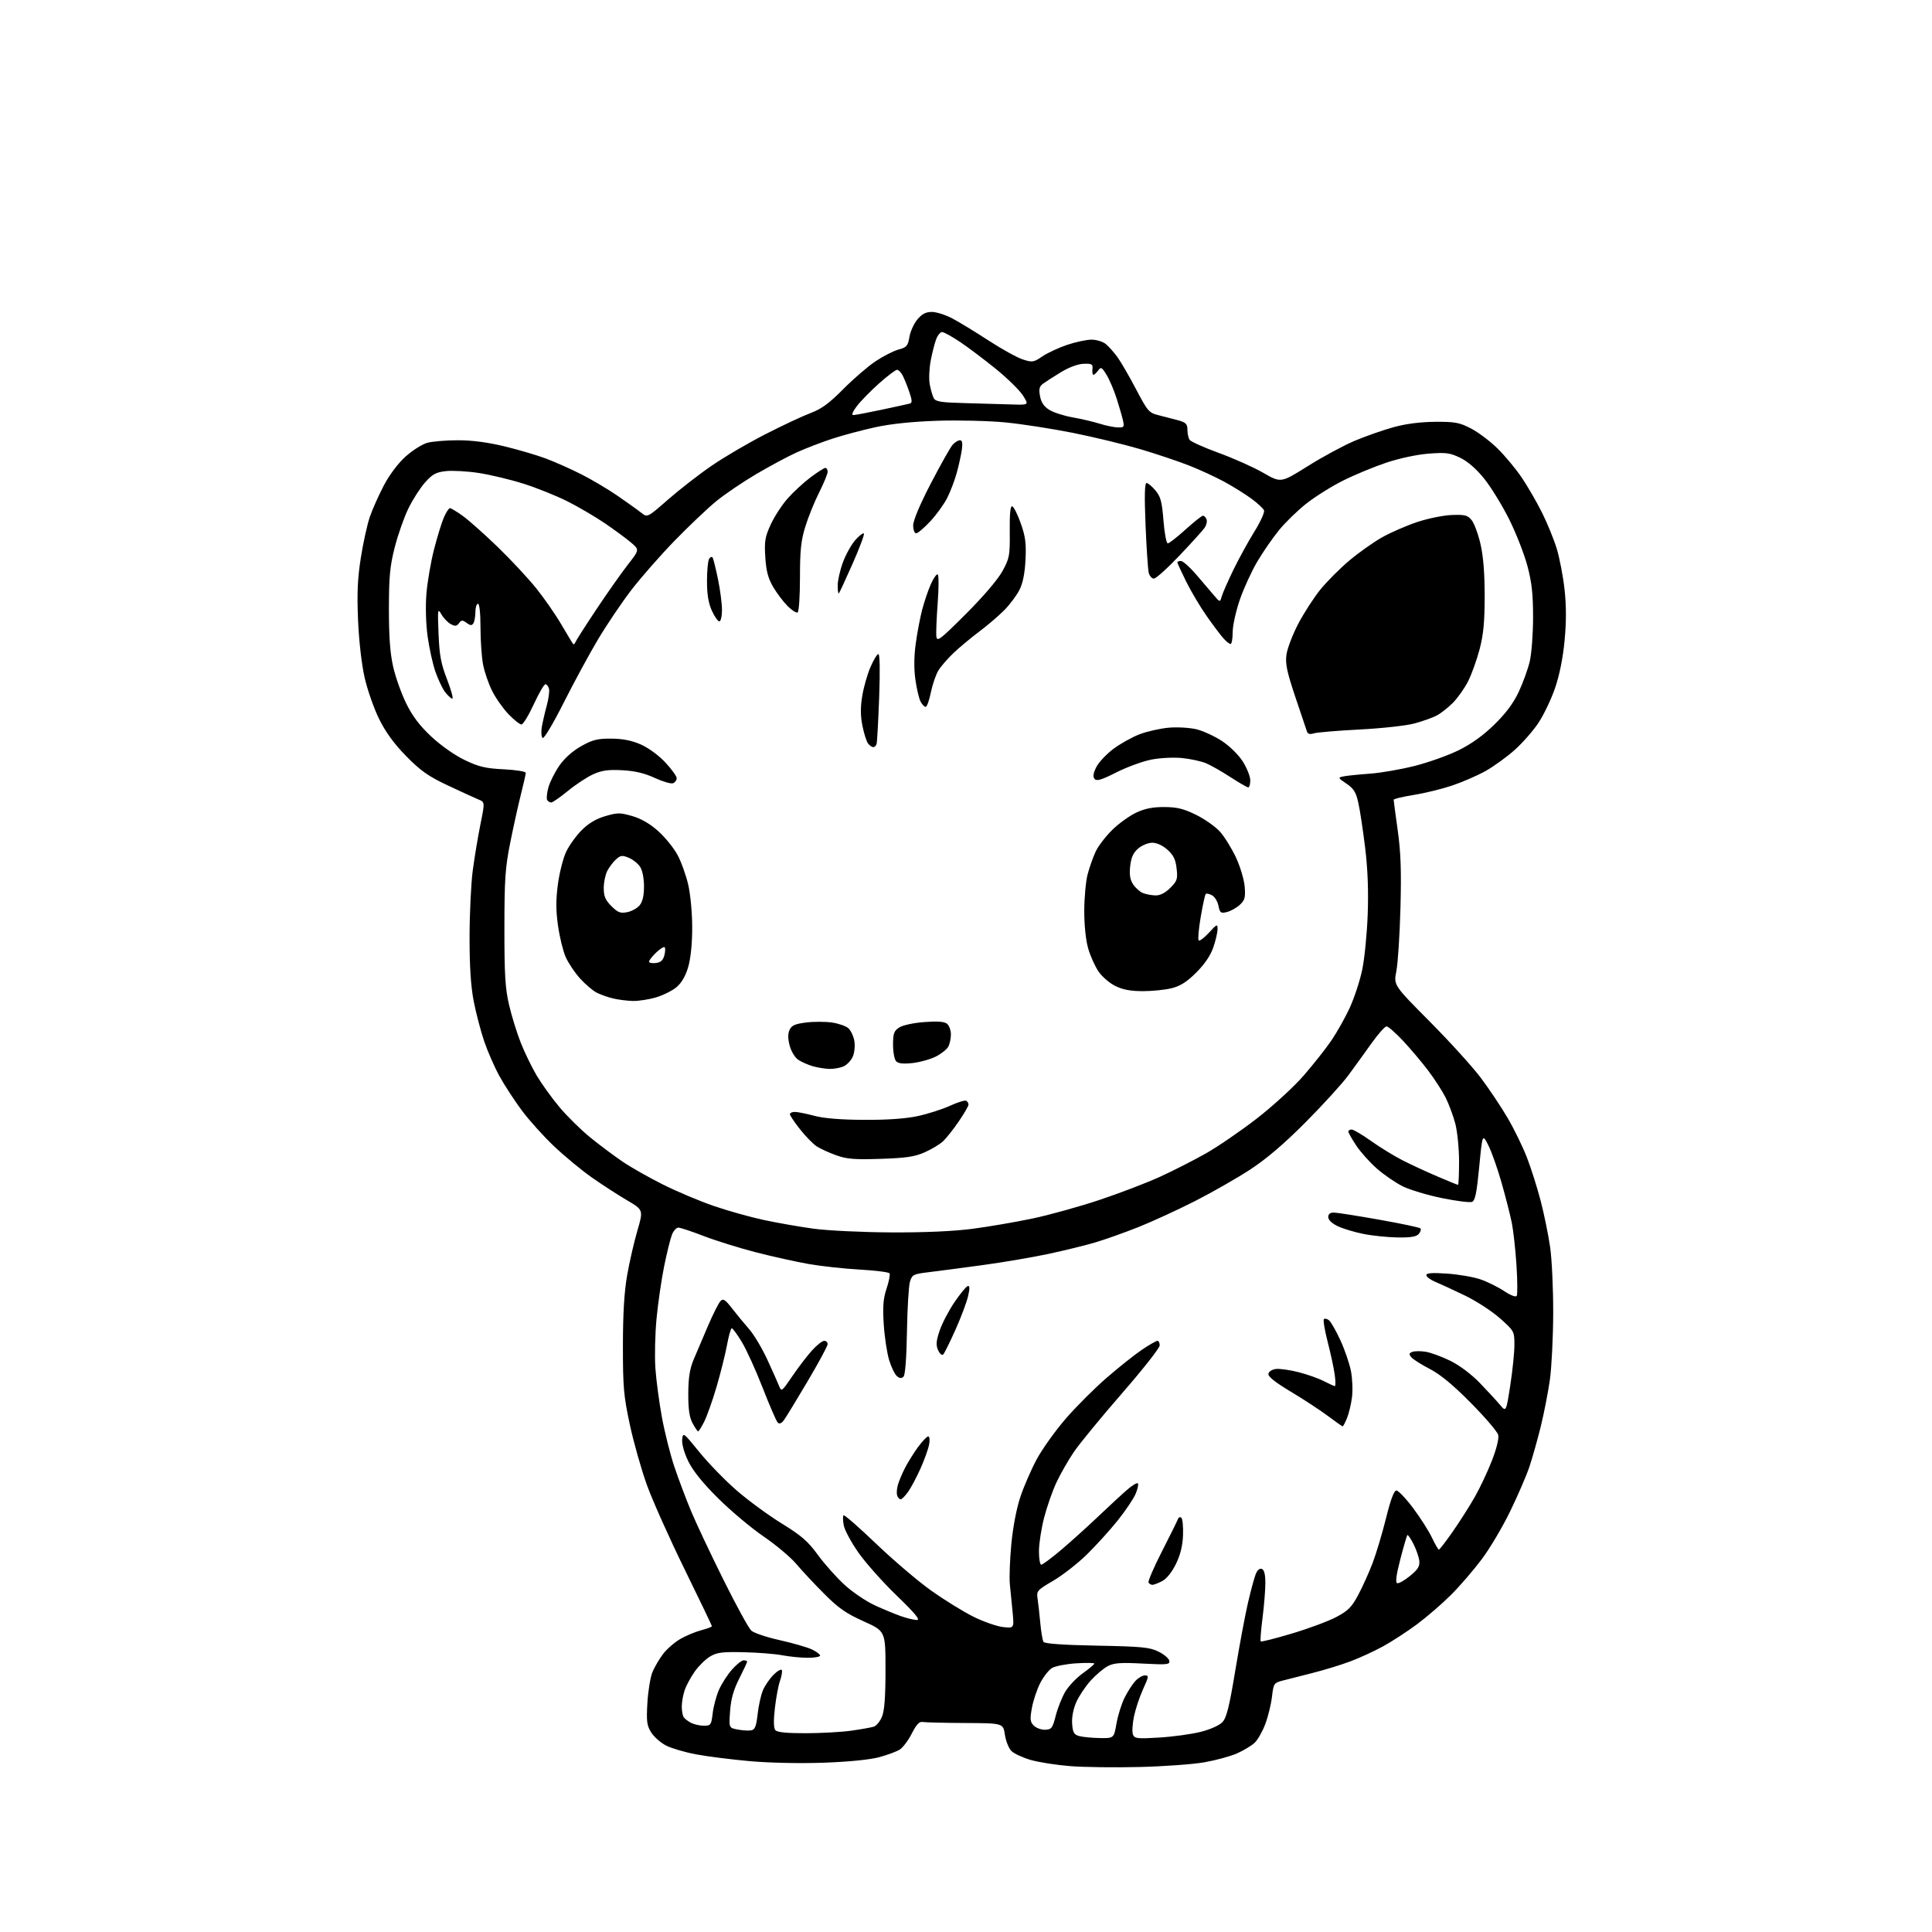 <?xml version="1.0" encoding="UTF-8" standalone="no"?>
<svg 
  version="1.1" 
  xmlns="http://www.w3.org/2000/svg" 
  xmlns:xlink="http://www.w3.org/1999/xlink" 
  xmlns:svg="http://www.w3.org/2000/svg"
  xmlns:rdf="http://www.w3.org/1999/02/22-rdf-syntax-ns#"
  xmlns:cc="http://creativecommons.org/ns#"
  xmlns:dc="http://purl.org/dc/elements/1.1/"
  viewBox="0 0 768 768"
  width="768"
  height="768"
>
<style>svg {background-color: white; }</style>"
<path stroke="none" fill="black" fill-rule="evenodd" d="M453.05,702.41C443.40,702.65 431.00,702.50 425.49,702.07C419.99,701.63 412.88,700.53 409.70,699.60C406.52,698.68 403.07,697.07 402.03,696.03C400.99,694.99 399.84,692.09 399.46,689.57C398.77,685.00 398.77,685.00 383.64,684.92C375.31,684.88 367.70,684.69 366.72,684.51C365.45,684.27 364.25,685.55 362.47,689.07C361.10,691.76 358.98,694.62 357.74,695.43C356.51,696.24 352.80,697.62 349.50,698.51C345.83,699.50 337.30,700.35 327.50,700.70C318.15,701.04 305.92,700.78 298.09,700.09C290.71,699.43 281.07,698.21 276.66,697.38C272.24,696.54 266.90,694.97 264.78,693.89C262.66,692.80 260.01,690.47 258.89,688.71C257.13,685.93 256.92,684.36 257.35,676.90C257.63,672.16 258.54,666.65 259.37,664.65C260.21,662.64 262.12,659.40 263.61,657.45C265.09,655.50 268.16,652.83 270.41,651.53C272.66,650.23 276.41,648.66 278.75,648.04C281.09,647.43 283.00,646.71 283.00,646.45C283.00,646.20 278.10,635.98 272.10,623.74C266.11,611.51 259.39,596.49 257.18,590.37C254.96,584.24 251.90,573.44 250.38,566.37C247.92,554.92 247.61,551.46 247.62,535.00C247.62,522.27 248.14,513.54 249.29,507.00C250.20,501.77 252.03,493.78 253.36,489.23C255.78,480.96 255.78,480.96 249.14,477.06C245.49,474.92 239.20,470.84 235.16,467.99C231.12,465.15 224.41,459.60 220.25,455.66C216.09,451.72 210.30,445.29 207.38,441.36C204.47,437.43 200.48,431.31 198.53,427.76C196.58,424.21 193.86,418.01 192.49,413.97C191.12,409.94 189.24,402.79 188.32,398.07C187.16,392.09 186.65,384.36 186.66,372.50C186.67,363.15 187.24,351.23 187.93,346.00C188.63,340.77 190.00,332.53 190.98,327.68C192.77,318.85 192.77,318.85 190.14,317.78C188.69,317.18 183.22,314.68 178.00,312.22C170.23,308.55 167.23,306.44 161.50,300.61C156.67,295.69 153.33,291.11 150.73,285.86C148.66,281.68 146.06,274.26 144.95,269.38C143.75,264.10 142.69,254.83 142.33,246.50C141.88,235.84 142.14,229.93 143.44,221.71C144.37,215.77 145.98,208.46 147.02,205.45C148.05,202.45 150.56,196.83 152.59,192.96C154.81,188.73 158.25,184.16 161.22,181.49C163.94,179.05 167.81,176.59 169.83,176.03C171.85,175.47 177.32,175.01 182.00,175.01C187.61,175.00 193.93,175.83 200.57,177.44C206.11,178.78 213.54,180.97 217.07,182.30C220.61,183.63 226.88,186.42 231.00,188.50C235.12,190.58 241.65,194.44 245.50,197.09C249.35,199.74 253.59,202.78 254.92,203.84C257.35,205.77 257.35,205.77 265.65,198.51C270.22,194.51 278.05,188.44 283.06,185.02C288.06,181.59 297.67,175.97 304.41,172.53C311.15,169.08 319.19,165.32 322.28,164.17C326.55,162.57 329.64,160.30 335.20,154.69C339.21,150.64 344.98,145.66 348.00,143.64C351.02,141.62 355.15,139.51 357.16,138.96C360.42,138.08 360.90,137.52 361.51,133.95C361.88,131.74 363.31,128.60 364.68,126.97C366.51,124.79 368.05,124.00 370.44,124.00C372.23,124.00 375.91,125.17 378.60,126.60C381.30,128.03 387.77,131.98 393.00,135.38C398.23,138.78 404.33,142.16 406.56,142.88C410.37,144.11 410.86,144.04 414.32,141.69C416.35,140.31 420.80,138.24 424.20,137.09C427.60,135.94 431.99,135.01 433.94,135.02C435.90,135.03 438.44,135.82 439.59,136.77C440.75,137.72 442.83,140.07 444.23,142.00C445.62,143.93 448.95,149.67 451.63,154.78C456.20,163.48 456.75,164.11 460.50,165.04C462.70,165.58 466.19,166.49 468.25,167.05C471.40,167.92 472.00,168.51 472.02,170.79C472.02,172.28 472.40,174.09 472.86,174.81C473.32,175.53 478.52,177.87 484.42,180.02C490.31,182.16 498.30,185.73 502.16,187.95C509.18,192.00 509.18,192.00 519.84,185.31C525.70,181.62 534.10,177.09 538.50,175.23C542.90,173.38 549.87,170.93 554.00,169.80C558.85,168.46 564.67,167.72 570.50,167.68C578.37,167.63 580.15,167.95 584.69,170.30C587.55,171.77 592.30,175.34 595.25,178.24C598.20,181.13 602.56,186.36 604.93,189.87C607.29,193.37 610.94,199.67 613.02,203.87C615.11,208.06 617.73,214.49 618.84,218.14C619.95,221.79 621.34,229.03 621.92,234.24C622.65,240.81 622.66,247.05 621.95,254.61C621.29,261.59 619.92,268.39 618.15,273.54C616.63,277.97 613.67,284.16 611.58,287.31C609.49,290.46 605.24,295.31 602.14,298.09C599.04,300.87 593.80,304.66 590.50,306.51C587.20,308.35 581.12,310.98 577.00,312.35C572.88,313.71 566.01,315.38 561.75,316.05C557.49,316.72 554.00,317.57 554.00,317.93C554.00,318.29 554.73,323.74 555.61,330.04C556.84,338.78 557.10,346.13 556.70,361.00C556.41,371.73 555.68,383.00 555.07,386.06C553.97,391.61 553.97,391.61 568.32,406.06C576.22,414.00 585.38,424.10 588.68,428.50C591.98,432.90 596.79,440.10 599.36,444.50C601.93,448.90 605.37,455.95 607.00,460.18C608.63,464.40 611.08,472.13 612.44,477.36C613.80,482.58 615.48,490.83 616.19,495.68C616.90,500.53 617.45,512.38 617.42,522.00C617.39,531.62 616.79,543.55 616.10,548.50C615.40,553.45 613.76,561.83 612.46,567.13C611.15,572.42 609.12,579.62 607.94,583.13C606.76,586.63 603.33,594.57 600.32,600.76C597.32,606.96 592.25,615.51 589.06,619.76C585.88,624.02 580.40,630.38 576.89,633.90C573.37,637.42 567.29,642.69 563.36,645.61C559.43,648.53 553.35,652.49 549.86,654.41C546.36,656.33 540.51,659.03 536.85,660.40C533.20,661.78 526.45,663.85 521.85,665.01C517.26,666.17 511.87,667.54 509.89,668.06C506.41,668.97 506.25,669.21 505.63,674.48C505.28,677.49 504.09,682.37 502.98,685.31C501.88,688.26 499.97,691.62 498.73,692.79C497.49,693.95 494.34,695.85 491.74,697.00C489.13,698.15 483.31,699.74 478.80,700.53C474.30,701.33 462.71,702.17 453.05,702.41zM437.14,690.90C442.79,691.00 442.79,691.00 443.83,685.09C444.40,681.84 445.85,677.23 447.05,674.84C448.25,672.45 450.15,669.49 451.29,668.25C452.42,667.01 454.15,666.00 455.12,666.00C456.73,666.00 456.66,666.50 454.41,671.42C453.05,674.40 451.42,679.27 450.79,682.25C450.17,685.23 449.97,688.48 450.35,689.48C450.99,691.13 451.99,691.24 460.86,690.70C466.26,690.37 473.64,689.36 477.26,688.45C481.11,687.48 484.71,685.87 485.93,684.57C487.58,682.82 488.65,678.54 491.02,664.22C492.67,654.25 494.93,642.14 496.05,637.30C497.17,632.46 498.56,627.29 499.14,625.82C499.79,624.14 500.71,623.34 501.59,623.67C502.55,624.04 503.00,625.85 503.00,629.29C503.00,632.08 502.49,638.35 501.87,643.21C501.24,648.08 500.92,652.26 501.16,652.49C501.40,652.73 506.97,651.32 513.54,649.36C520.12,647.40 528.05,644.45 531.16,642.81C535.90,640.30 537.32,638.88 539.92,634.00C541.63,630.80 544.20,625.10 545.63,621.34C547.06,617.58 549.46,609.55 550.97,603.50C552.81,596.06 554.15,592.50 555.09,592.50C555.86,592.50 558.83,595.62 561.69,599.43C564.56,603.25 567.93,608.53 569.19,611.18C570.44,613.83 571.70,616.00 571.99,615.99C572.27,615.99 574.75,612.76 577.50,608.82C580.25,604.88 584.19,598.69 586.25,595.07C588.31,591.46 591.38,584.94 593.07,580.60C594.93,575.81 595.91,571.79 595.56,570.39C595.24,569.13 590.38,563.43 584.74,557.73C577.69,550.59 572.60,546.38 568.38,544.19C565.02,542.45 561.70,540.35 561.02,539.52C560.01,538.30 560.08,537.91 561.43,537.39C562.34,537.04 564.74,537.02 566.77,537.35C568.79,537.68 573.20,539.30 576.55,540.95C580.18,542.74 584.91,546.29 588.23,549.73C591.30,552.90 594.91,556.82 596.25,558.42C598.70,561.35 598.70,561.35 600.35,550.74C601.26,544.90 602.00,537.66 602.00,534.64C602.00,529.24 601.92,529.09 596.32,524.10C593.19,521.31 587.01,517.27 582.57,515.11C578.13,512.96 572.81,510.50 570.75,509.65C568.69,508.80 567.00,507.57 567.00,506.91C567.00,506.04 569.22,505.87 575.25,506.28C579.79,506.59 585.75,507.62 588.50,508.57C591.25,509.51 595.48,511.60 597.90,513.21C600.49,514.93 602.55,515.72 602.92,515.13C603.26,514.58 603.22,509.14 602.83,503.03C602.44,496.93 601.61,489.36 600.99,486.22C600.36,483.07 598.52,475.86 596.91,470.19C595.30,464.52 592.92,457.80 591.63,455.26C589.28,450.64 589.28,450.64 588.01,463.90C587.01,474.29 586.39,477.30 585.15,477.77C584.27,478.11 578.89,477.43 573.18,476.26C567.46,475.09 560.48,472.99 557.65,471.60C554.82,470.21 550.18,467.03 547.35,464.55C544.52,462.06 540.81,457.92 539.10,455.34C537.40,452.76 536.00,450.28 536.00,449.83C536.00,449.37 536.59,449.00 537.30,449.00C538.02,449.00 541.51,451.06 545.05,453.58C548.60,456.10 554.20,459.54 557.50,461.22C560.80,462.91 567.03,465.80 571.34,467.64C575.65,469.49 579.36,471.00 579.59,471.00C579.81,471.00 580.00,466.82 580.00,461.71C580.00,456.60 579.33,449.84 578.51,446.69C577.69,443.54 575.93,438.83 574.61,436.22C573.29,433.61 570.16,428.78 567.66,425.49C565.16,422.19 560.70,416.91 557.75,413.75C554.79,410.59 551.84,408.00 551.18,408.00C550.53,408.00 547.85,411.00 545.24,414.67C542.64,418.33 538.48,424.07 536.02,427.42C533.56,430.76 525.91,439.16 519.02,446.09C510.48,454.67 503.48,460.65 497.00,464.89C491.77,468.31 481.88,473.96 475.00,477.46C468.12,480.96 458.00,485.61 452.50,487.80C447.00,489.98 439.35,492.71 435.50,493.85C431.65,495.00 423.32,497.04 417.00,498.40C410.68,499.76 398.75,501.79 390.50,502.91C382.25,504.04 372.61,505.30 369.07,505.73C363.06,506.45 362.58,506.70 361.72,509.50C361.22,511.15 360.68,520.07 360.53,529.32C360.36,539.71 359.84,546.56 359.17,547.23C358.39,548.01 357.65,547.96 356.55,547.04C355.70,546.34 354.30,543.45 353.44,540.63C352.58,537.81 351.62,531.41 351.30,526.42C350.85,519.34 351.10,516.21 352.44,512.19C353.38,509.36 353.90,506.65 353.61,506.18C353.31,505.70 347.99,505.03 341.79,504.68C335.58,504.33 326.45,503.34 321.50,502.47C316.55,501.60 307.10,499.51 300.50,497.81C293.90,496.11 284.58,493.21 279.79,491.36C275.00,489.51 270.44,488.00 269.66,488.00C268.88,488.00 267.74,489.24 267.13,490.75C266.52,492.26 265.12,497.90 264.02,503.29C262.93,508.67 261.56,518.09 260.98,524.23C260.40,530.36 260.20,539.23 260.53,543.94C260.86,548.65 262.02,557.37 263.11,563.33C264.20,569.28 266.42,578.13 268.05,582.99C269.68,587.85 272.67,595.80 274.70,600.66C276.73,605.52 282.53,617.83 287.59,628.00C292.64,638.17 297.62,647.26 298.66,648.20C299.69,649.13 304.78,650.84 309.97,651.99C315.15,653.15 320.88,654.80 322.70,655.66C324.51,656.52 326.00,657.63 326.00,658.11C326.00,658.60 323.81,659.00 321.14,659.00C318.46,659.00 313.90,658.55 311.00,658.00C308.11,657.45 301.18,656.90 295.62,656.78C287.15,656.59 284.97,656.86 282.28,658.48C280.50,659.53 277.76,662.22 276.18,664.45C274.60,666.68 272.79,670.03 272.16,671.90C271.52,673.77 271.01,676.69 271.02,678.40C271.02,680.10 271.36,682.00 271.77,682.60C272.17,683.21 273.48,684.22 274.68,684.85C275.89,685.48 278.19,686.00 279.79,686.00C282.56,686.00 282.75,685.73 283.31,681.00C283.64,678.25 284.76,674.07 285.81,671.70C286.86,669.33 289.17,665.73 290.96,663.70C292.75,661.66 294.84,660.00 295.60,660.00C296.37,660.00 297.00,660.24 297.00,660.53C297.00,660.82 295.58,663.86 293.85,667.28C291.58,671.77 290.57,675.36 290.22,680.18C289.74,686.86 289.74,686.86 293.27,687.52C295.21,687.89 297.63,688.03 298.65,687.83C300.11,687.55 300.64,686.20 301.17,681.39C301.54,678.04 302.49,673.77 303.28,671.90C304.07,670.03 306.01,667.22 307.58,665.66C309.16,664.11 310.61,663.33 310.81,663.94C311.01,664.54 310.66,666.50 310.03,668.27C309.40,670.05 308.50,674.87 308.03,679.00C307.46,683.96 307.52,686.92 308.21,687.75C308.93,688.62 312.66,688.99 320.37,688.98C326.49,688.97 334.65,688.51 338.50,687.96C342.35,687.41 346.33,686.70 347.34,686.38C348.35,686.07 349.82,684.29 350.59,682.44C351.59,680.03 352.00,674.66 352.00,663.74C352.00,648.42 352.00,648.42 343.31,644.50C336.27,641.33 333.26,639.23 327.56,633.49C323.67,629.60 318.70,624.27 316.50,621.65C314.30,619.04 308.45,614.13 303.50,610.74C298.55,607.36 290.41,600.52 285.41,595.54C279.32,589.48 275.42,584.64 273.59,580.85C271.96,577.48 270.99,573.98 271.18,572.20C271.49,569.28 271.66,569.40 278.00,577.21C281.57,581.62 288.22,588.46 292.77,592.42C297.32,596.38 305.37,602.29 310.67,605.56C318.60,610.44 321.18,612.69 325.17,618.16C327.84,621.82 332.61,627.17 335.77,630.04C338.92,632.92 344.29,636.55 347.70,638.12C351.12,639.69 355.84,641.65 358.20,642.47C360.57,643.30 363.40,643.97 364.50,643.97C365.95,643.97 363.71,641.28 356.42,634.24C350.87,628.88 344.02,621.18 341.19,617.12C338.36,613.07 335.75,608.21 335.40,606.33C335.05,604.45 335.01,602.66 335.32,602.35C335.63,602.04 341.45,607.12 348.26,613.65C355.08,620.17 364.89,628.53 370.07,632.23C375.26,635.92 382.81,640.60 386.84,642.61C390.88,644.62 396.20,646.49 398.66,646.77C403.13,647.27 403.13,647.27 402.53,640.89C402.21,637.37 401.72,632.39 401.44,629.82C401.17,627.25 401.43,620.08 402.01,613.89C402.65,607.13 404.08,599.62 405.60,595.07C406.99,590.91 409.91,584.18 412.09,580.12C414.27,576.06 419.47,568.79 423.63,563.97C427.80,559.15 435.17,551.78 440.02,547.60C444.86,543.41 451.16,538.41 454.01,536.49C456.87,534.57 459.61,533.00 460.10,533.00C460.60,533.00 461.00,533.83 461.00,534.83C461.00,535.84 454.23,544.44 445.96,553.94C437.69,563.45 429.10,573.90 426.88,577.18C424.65,580.46 421.53,585.92 419.94,589.32C418.35,592.72 416.14,599.06 415.02,603.41C413.91,607.76 413.00,613.72 413.00,616.66C413.00,619.60 413.41,622.00 413.92,622.00C414.43,622.00 417.91,619.41 421.66,616.25C425.41,613.09 432.08,607.07 436.49,602.88C440.90,598.69 446.12,593.87 448.11,592.16C450.09,590.45 451.98,589.32 452.32,589.65C452.65,589.98 452.26,591.84 451.45,593.78C450.63,595.73 447.42,600.51 444.31,604.41C441.19,608.31 435.64,614.42 431.98,618.00C428.31,621.58 422.31,626.25 418.64,628.39C412.34,632.07 411.99,632.46 412.44,635.39C412.70,637.10 413.19,641.44 413.52,645.03C413.84,648.62 414.42,652.06 414.81,652.67C415.26,653.39 422.54,653.91 436.00,654.17C453.87,654.51 457.01,654.81 460.50,656.53C462.70,657.61 464.64,659.26 464.81,660.18C465.09,661.71 464.08,661.81 454.28,661.30C445.54,660.83 442.84,661.03 440.39,662.30C438.72,663.16 435.65,665.76 433.56,668.06C431.48,670.37 428.90,674.23 427.83,676.65C426.64,679.35 426.01,682.66 426.19,685.23C426.45,688.72 426.92,689.53 429.00,690.11C430.38,690.49 434.04,690.85 437.14,690.90zM415.49,687.60C418.00,687.51 418.41,686.96 419.67,682.02C420.44,679.01 422.14,674.73 423.44,672.51C424.74,670.30 427.87,666.99 430.40,665.18C432.93,663.36 435.00,661.62 435.00,661.31C435.00,660.99 431.74,660.95 427.75,661.20C423.76,661.46 419.45,662.31 418.16,663.08C416.88,663.86 414.78,666.55 413.49,669.06C412.21,671.57 410.73,676.01 410.20,678.92C409.37,683.46 409.48,684.48 410.97,685.97C411.92,686.92 413.96,687.66 415.49,687.60zM458.11,630.00C457.56,630.00 456.87,629.60 456.56,629.10C456.26,628.61 458.65,623.05 461.87,616.75C465.10,610.44 467.96,604.66 468.23,603.89C468.50,603.13 469.13,602.88 469.61,603.34C470.10,603.80 470.40,606.93 470.27,610.29C470.11,614.48 469.22,618.08 467.44,621.72C465.84,624.99 463.73,627.60 461.97,628.52C460.39,629.33 458.65,630.00 458.11,630.00zM560.50,626.46C563.68,623.85 564.44,622.62 564.19,620.43C564.01,618.91 562.97,615.90 561.87,613.74C560.76,611.58 559.68,609.99 559.45,610.22C559.22,610.44 557.97,614.75 556.66,619.78C555.04,626.03 554.64,629.06 555.39,629.33C556.00,629.56 558.30,628.26 560.50,626.46zM358.04,596.00C357.59,596.00 356.96,595.35 356.66,594.56C356.36,593.76 356.47,591.84 356.92,590.28C357.37,588.72 358.65,585.66 359.78,583.47C360.90,581.29 363.21,577.59 364.91,575.25C366.62,572.91 368.45,571.00 368.98,571.00C369.53,571.00 369.69,572.40 369.33,574.25C368.99,576.04 367.45,580.32 365.91,583.77C364.37,587.22 362.15,591.38 360.99,593.02C359.82,594.66 358.49,596.00 358.04,596.00zM277.51,569.00C277.26,569.00 276.27,567.54 275.31,565.75C274.04,563.37 273.58,560.21 273.60,554.00C273.63,547.72 274.18,544.19 275.71,540.50C276.86,537.75 279.44,531.67 281.46,527.00C283.47,522.33 285.70,517.90 286.42,517.18C287.49,516.08 288.30,516.61 291.06,520.18C292.90,522.55 295.93,526.24 297.80,528.36C299.67,530.49 302.90,535.89 304.97,540.36C307.04,544.84 309.17,549.60 309.70,550.95C310.62,553.31 310.80,553.18 314.97,547.04C317.34,543.55 320.85,538.96 322.76,536.85C324.67,534.73 326.86,533.00 327.62,533.00C328.38,533.00 329.00,533.59 329.00,534.32C329.00,535.05 325.42,541.68 321.05,549.07C316.68,556.46 312.44,563.40 311.64,564.50C310.66,565.84 309.84,566.17 309.17,565.50C308.61,564.95 305.92,558.75 303.19,551.72C300.45,544.70 296.72,536.48 294.89,533.47C293.07,530.46 291.27,528.00 290.90,528.00C290.53,528.00 289.66,531.04 288.98,534.75C288.29,538.46 286.41,545.95 284.81,551.39C283.21,556.83 281.01,563.02 279.93,565.14C278.85,567.26 277.76,569.00 277.51,569.00zM533.73,567.00C533.53,567.00 530.92,565.16 527.93,562.92C524.94,560.68 518.32,556.33 513.21,553.27C506.86,549.47 504.01,547.19 504.21,546.10C504.38,545.20 505.71,544.36 507.23,544.19C508.73,544.01 512.77,544.59 516.23,545.47C519.68,546.35 524.20,547.96 526.28,549.04C528.36,550.12 530.32,551.00 530.64,551.00C530.96,551.00 530.92,548.86 530.54,546.25C530.17,543.64 528.91,537.80 527.74,533.28C526.57,528.75 525.91,524.75 526.28,524.38C526.65,524.02 527.57,524.23 528.33,524.86C529.08,525.48 531.12,529.06 532.84,532.81C534.57,536.55 536.45,542.06 537.03,545.06C537.61,548.05 537.79,552.75 537.43,555.50C537.07,558.25 536.18,561.96 535.44,563.75C534.70,565.54 533.94,567.00 533.73,567.00zM374.96,538.40C374.46,538.93 373.61,538.23 372.93,536.75C372.00,534.71 372.11,533.18 373.49,529.04C374.43,526.20 377.07,521.12 379.35,517.74C381.63,514.37 384.02,511.45 384.66,511.25C385.51,510.99 385.56,512.03 384.84,515.20C384.31,517.56 382.07,523.55 379.85,528.50C377.64,533.45 375.43,537.91 374.96,538.40zM555.63,491.91C551.71,491.85 545.58,491.23 542.00,490.51C538.42,489.80 533.81,488.41 531.75,487.42C529.45,486.32 528.00,484.93 528.00,483.81C528.00,482.59 528.74,482.01 530.25,482.02C531.49,482.03 539.58,483.30 548.23,484.84C556.89,486.37 564.26,487.93 564.62,488.29C564.99,488.65 564.72,489.64 564.02,490.48C563.09,491.60 560.88,491.98 555.63,491.91zM354.20,489.90C367.62,489.96 379.01,489.46 386.58,488.47C393.01,487.63 403.72,485.79 410.39,484.39C417.05,482.99 429.02,479.67 437.00,477.01C444.98,474.35 455.78,470.22 461.00,467.84C466.23,465.45 474.42,461.29 479.21,458.59C484.00,455.89 493.17,449.61 499.59,444.64C506.06,439.62 514.36,432.01 518.24,427.54C522.08,423.12 527.03,416.85 529.24,413.62C531.44,410.39 534.73,404.54 536.54,400.62C538.34,396.70 540.58,389.90 541.50,385.50C542.42,381.10 543.40,371.20 543.68,363.50C544.03,354.10 543.69,345.39 542.67,337.00C541.83,330.12 540.62,322.13 539.98,319.23C539.04,314.93 538.17,313.51 535.26,311.53C531.79,309.18 531.76,309.10 534.10,308.62C535.42,308.35 540.10,307.87 544.50,307.55C548.90,307.24 556.96,305.84 562.41,304.45C567.87,303.07 575.72,300.26 579.87,298.22C584.89,295.74 589.64,292.33 594.06,288.00C598.63,283.53 601.64,279.47 603.73,275.00C605.40,271.43 607.36,266.02 608.08,263.00C608.81,259.98 609.41,252.10 609.42,245.50C609.43,236.20 608.92,231.58 607.18,225.00C605.94,220.32 602.69,212.00 599.95,206.50C597.21,201.00 592.76,193.74 590.06,190.37C586.87,186.39 583.51,183.46 580.47,181.98C576.37,180.00 574.81,179.80 567.88,180.33C563.25,180.69 556.27,182.18 551.04,183.93C546.12,185.58 538.36,188.80 533.80,191.09C529.23,193.38 522.67,197.50 519.21,200.25C515.75,202.99 510.89,207.72 508.42,210.76C505.95,213.79 502.09,219.36 499.85,223.14C497.60,226.92 494.48,233.72 492.90,238.25C491.32,242.79 490.02,248.64 490.01,251.25C490.01,253.86 489.63,256.00 489.17,256.00C488.72,256.00 487.44,254.99 486.33,253.75C485.22,252.51 482.22,248.53 479.68,244.90C477.13,241.27 473.46,235.10 471.52,231.18C469.58,227.26 468.00,223.82 468.00,223.53C468.00,223.24 468.65,223.00 469.44,223.00C470.23,223.00 472.90,225.36 475.39,228.25C477.87,231.14 481.04,234.85 482.43,236.50C484.97,239.50 484.97,239.50 485.63,237.15C485.99,235.86 488.06,231.14 490.23,226.65C492.40,222.17 496.17,215.30 498.60,211.38C501.04,207.47 502.78,203.65 502.47,202.88C502.16,202.12 499.92,200.04 497.51,198.27C495.10,196.49 490.28,193.48 486.81,191.58C483.34,189.69 477.00,186.75 472.72,185.07C468.43,183.38 459.66,180.44 453.22,178.53C446.77,176.63 434.75,173.72 426.50,172.07C418.25,170.42 406.15,168.55 399.61,167.91C393.06,167.28 380.91,166.99 372.61,167.26C362.80,167.58 354.17,168.48 348.00,169.82C342.77,170.96 335.01,173.03 330.75,174.43C326.49,175.83 320.18,178.26 316.72,179.83C313.27,181.39 306.04,185.26 300.66,188.43C295.28,191.60 288.09,196.47 284.69,199.26C281.28,202.05 273.87,209.09 268.20,214.91C262.54,220.74 254.77,229.59 250.94,234.58C247.10,239.58 241.13,248.44 237.66,254.27C234.19,260.10 228.07,271.41 224.04,279.41C220.02,287.41 216.29,293.68 215.75,293.35C215.21,293.01 215.04,291.11 215.36,289.12C215.69,287.13 216.58,283.27 217.33,280.54C218.08,277.81 218.49,274.77 218.23,273.79C217.98,272.80 217.34,272.00 216.81,272.00C216.28,272.00 214.20,275.59 212.17,279.99C210.15,284.38 207.95,287.98 207.29,287.99C206.62,287.99 204.32,286.17 202.17,283.93C200.02,281.70 197.08,277.54 195.65,274.68C194.21,271.83 192.57,267.08 192.02,264.11C191.46,261.15 191.00,254.51 191.00,249.36C191.00,243.79 190.60,240.00 190.00,240.00C189.45,240.00 188.99,241.46 188.98,243.25C188.98,245.04 188.61,247.06 188.18,247.75C187.55,248.74 186.98,248.71 185.47,247.60C183.83,246.40 183.41,246.42 182.45,247.73C181.56,248.95 180.91,249.02 179.19,248.10C178.01,247.47 176.33,245.72 175.47,244.22C173.99,241.65 173.93,242.08 174.33,252.00C174.69,260.65 175.30,263.87 177.80,270.30C179.46,274.60 180.33,277.94 179.73,277.74C179.12,277.54 177.81,276.28 176.81,274.94C175.82,273.60 174.14,270.02 173.08,267.00C172.03,263.98 170.63,257.68 169.99,253.00C169.29,247.92 169.10,241.08 169.51,236.00C169.90,231.32 171.25,223.45 172.51,218.50C173.78,213.55 175.54,207.81 176.42,205.75C177.31,203.69 178.40,202.00 178.86,202.00C179.32,202.00 181.66,203.42 184.05,205.15C186.45,206.89 192.64,212.40 197.82,217.40C202.99,222.41 209.86,229.77 213.08,233.76C216.30,237.76 220.83,244.29 223.15,248.26C225.48,252.24 227.58,255.72 227.83,256.00C228.07,256.27 228.46,255.98 228.69,255.35C228.91,254.72 232.65,248.87 236.99,242.35C241.32,235.83 246.98,227.81 249.54,224.52C254.21,218.54 254.21,218.54 250.86,215.68C249.01,214.11 244.35,210.67 240.49,208.04C236.64,205.42 229.89,201.46 225.49,199.25C221.10,197.05 213.22,193.89 208.00,192.25C202.78,190.60 194.77,188.69 190.22,188.00C185.67,187.31 179.82,186.99 177.22,187.28C173.30,187.72 171.90,188.49 168.96,191.79C167.02,193.98 164.04,198.64 162.33,202.14C160.63,205.64 158.20,212.55 156.93,217.50C155.01,224.99 154.61,229.11 154.60,242.00C154.59,253.02 155.07,259.67 156.28,265.00C157.21,269.12 159.55,275.71 161.48,279.63C163.98,284.72 166.85,288.50 171.46,292.81C175.22,296.33 180.77,300.23 184.71,302.12C190.36,304.83 192.97,305.45 200.25,305.81C205.06,306.05 209.00,306.68 209.00,307.21C209.00,307.73 208.13,311.62 207.06,315.83C205.99,320.05 204.09,328.68 202.82,335.00C200.83,344.95 200.52,349.53 200.51,369.00C200.50,387.46 200.83,392.94 202.37,399.50C203.39,403.90 205.49,410.66 207.02,414.53C208.55,418.39 211.39,424.24 213.33,427.53C215.28,430.81 219.35,436.47 222.38,440.09C225.41,443.71 230.95,449.16 234.69,452.20C238.44,455.24 244.22,459.56 247.55,461.81C250.87,464.06 258.07,468.14 263.55,470.88C269.02,473.62 278.07,477.44 283.66,479.36C289.24,481.29 298.24,483.81 303.66,484.97C309.07,486.13 318.00,487.69 323.50,488.44C329.00,489.18 342.81,489.84 354.20,489.90zM350.08,460.66C339.65,461.00 336.62,460.76 332.37,459.23C329.55,458.22 326.07,456.62 324.63,455.68C323.20,454.74 320.22,451.68 318.01,448.89C315.80,446.10 314.00,443.41 314.00,442.91C314.00,442.41 314.88,442.00 315.95,442.00C317.02,442.00 320.51,442.70 323.70,443.55C327.53,444.57 334.26,445.12 343.50,445.16C352.77,445.21 359.98,444.70 364.83,443.66C368.86,442.79 374.64,440.94 377.68,439.54C380.72,438.15 383.61,437.26 384.11,437.57C384.60,437.87 385.00,438.57 385.00,439.11C385.00,439.66 383.25,442.67 381.11,445.80C378.97,448.94 376.15,452.49 374.85,453.70C373.54,454.91 370.27,456.88 367.56,458.07C363.62,459.82 360.19,460.33 350.08,460.66zM329.70,424.91C327.94,424.86 324.98,424.38 323.12,423.85C321.26,423.31 318.68,422.18 317.38,421.33C316.04,420.45 314.55,418.03 313.93,415.72C313.17,412.91 313.15,410.97 313.86,409.41C314.67,407.62 316.02,407.02 320.44,406.46C323.49,406.08 328.13,406.09 330.74,406.47C333.36,406.86 336.28,407.87 337.23,408.73C338.18,409.58 339.25,411.80 339.59,413.65C339.95,415.53 339.70,418.30 339.05,419.89C338.40,421.46 336.75,423.25 335.39,423.87C334.02,424.49 331.46,424.96 329.70,424.91zM362.82,422.57C359.11,422.99 357.12,422.79 356.25,421.89C355.56,421.18 355.00,418.23 355.00,415.32C355.00,410.84 355.36,409.81 357.43,408.45C358.83,407.54 363.09,406.61 367.41,406.29C372.75,405.88 375.40,406.08 376.48,406.98C377.31,407.68 378.00,409.57 378.00,411.19C378.00,412.81 377.53,415.00 376.97,416.06C376.40,417.12 374.18,418.89 372.04,419.98C369.90,421.07 365.75,422.24 362.82,422.57zM251.57,397.90C249.33,397.84 245.80,397.40 243.72,396.91C241.64,396.42 238.68,395.37 237.14,394.57C235.61,393.78 232.65,391.24 230.56,388.94C228.48,386.63 225.92,382.81 224.87,380.45C223.83,378.08 222.45,372.47 221.82,367.98C220.96,361.91 220.95,357.68 221.77,351.52C222.38,346.96 223.85,341.16 225.04,338.63C226.23,336.10 229.02,332.22 231.23,330.01C233.97,327.26 236.96,325.49 240.63,324.42C245.50,323.00 246.50,323.00 251.39,324.42C254.93,325.45 258.45,327.50 261.67,330.40C264.37,332.82 267.79,337.03 269.27,339.75C270.75,342.47 272.68,347.80 273.56,351.60C274.47,355.53 275.16,362.89 275.16,368.71C275.17,375.07 274.57,380.97 273.58,384.37C272.53,387.98 270.96,390.69 268.95,392.39C267.28,393.80 263.59,395.64 260.77,396.48C257.95,397.31 253.81,397.95 251.57,397.90zM454.31,394.00C449.45,394.00 446.31,393.41 443.35,391.94C441.06,390.81 438.06,388.22 436.68,386.19C435.29,384.16 433.45,380.06 432.58,377.07C431.62,373.78 431.00,367.87 431.01,362.07C431.02,356.81 431.63,350.23 432.37,347.46C433.11,344.68 434.55,340.63 435.57,338.46C436.60,336.28 439.55,332.43 442.13,329.90C444.71,327.37 448.99,324.29 451.64,323.04C455.11,321.41 458.23,320.79 462.85,320.81C467.94,320.84 470.55,321.49 475.54,323.95C479.00,325.65 483.28,328.70 485.06,330.72C486.84,332.75 489.66,337.32 491.33,340.89C493.00,344.46 494.55,349.66 494.78,352.44C495.13,356.76 494.85,357.82 492.85,359.68C491.56,360.87 489.26,362.16 487.75,362.54C485.26,363.15 484.93,362.92 484.36,360.07C484.02,358.34 482.86,356.46 481.78,355.88C480.71,355.31 479.59,355.08 479.30,355.36C479.01,355.65 478.11,359.78 477.30,364.53C476.49,369.27 476.13,373.46 476.49,373.83C476.86,374.19 478.70,372.81 480.58,370.76C483.74,367.31 484.00,367.20 484.00,369.34C484.00,370.61 483.25,373.86 482.32,376.56C481.23,379.79 478.90,383.23 475.57,386.56C471.84,390.29 469.24,391.95 465.80,392.82C463.22,393.47 458.05,394.00 454.31,394.00zM260.68,382.82C262.62,382.59 263.57,381.75 264.08,379.81C264.47,378.34 264.53,376.87 264.22,376.55C263.90,376.23 262.37,377.19 260.82,378.67C259.27,380.16 258.00,381.77 258.00,382.25C258.00,382.74 259.21,382.99 260.68,382.82zM249.29,362.61C251.06,362.27 253.29,361.05 254.25,359.89C255.44,358.45 256.00,356.05 256.00,352.35C256.00,349.14 255.37,345.97 254.45,344.57C253.60,343.27 251.56,341.65 249.93,340.97C247.34,339.90 246.67,339.99 244.87,341.62C243.73,342.65 242.17,344.71 241.40,346.20C240.63,347.68 240.00,350.76 240.00,353.03C240.00,356.29 240.64,357.79 243.04,360.19C245.58,362.74 246.60,363.13 249.29,362.61zM459.33,355.94C461.20,355.98 463.18,354.97 465.20,352.95C467.95,350.20 468.20,349.45 467.72,345.23C467.32,341.65 466.47,339.92 464.08,337.78C462.18,336.08 459.83,335.00 458.04,335.00C456.43,335.00 453.92,336.03 452.46,337.28C450.52,338.95 449.66,340.83 449.27,344.26C448.89,347.68 449.20,349.66 450.43,351.53C451.36,352.95 453.10,354.50 454.31,354.99C455.51,355.48 457.77,355.90 459.33,355.94zM219.13,319.00C218.57,319.00 217.85,318.56 217.51,318.02C217.18,317.49 217.39,315.28 217.97,313.11C218.55,310.95 220.50,307.05 222.29,304.44C224.35,301.45 227.55,298.58 230.97,296.65C235.52,294.08 237.44,293.59 242.94,293.62C247.52,293.64 251.07,294.34 254.71,295.93C257.74,297.26 261.83,300.25 264.46,303.06C266.96,305.73 269.00,308.56 269.00,309.35C269.00,310.14 268.34,311.04 267.53,311.35C266.72,311.66 263.46,310.71 260.28,309.24C256.23,307.36 252.37,306.45 247.38,306.18C241.86,305.88 239.27,306.23 235.88,307.75C233.47,308.82 228.94,311.79 225.82,314.35C222.69,316.91 219.68,319.00 219.13,319.00zM496.20,313.00C495.76,313.00 492.56,311.16 489.10,308.91C485.64,306.66 481.27,304.17 479.39,303.39C477.52,302.61 473.31,301.69 470.03,301.35C466.69,301.00 461.32,301.25 457.79,301.93C454.33,302.59 448.05,304.88 443.83,307.01C437.83,310.04 435.92,310.61 435.11,309.63C434.37,308.74 434.57,307.39 435.78,304.96C436.73,303.08 439.75,299.84 442.50,297.76C445.25,295.69 449.98,293.04 453.00,291.88C456.02,290.73 461.29,289.55 464.70,289.26C468.10,288.97 473.05,289.27 475.70,289.92C478.34,290.58 482.88,292.68 485.80,294.60C488.83,296.60 492.36,300.07 494.05,302.74C495.67,305.30 497.00,308.65 497.00,310.20C497.00,311.74 496.64,313.00 496.20,313.00zM347.15,297.00C346.65,297.00 345.74,296.39 345.12,295.64C344.50,294.89 343.48,291.73 342.85,288.61C342.03,284.54 342.01,281.18 342.76,276.64C343.33,273.16 344.80,268.00 346.03,265.16C347.25,262.32 348.67,260.00 349.18,260.00C349.75,260.00 349.87,266.74 349.48,277.25C349.13,286.74 348.67,295.06 348.45,295.75C348.24,296.44 347.65,297.00 347.15,297.00zM522.26,291.52C520.76,291.99 519.87,291.78 519.56,290.86C519.31,290.11 517.22,283.92 514.93,277.10C511.56,267.05 510.89,263.85 511.38,260.26C511.71,257.83 513.80,252.35 516.01,248.09C518.23,243.83 522.18,237.70 524.79,234.46C527.40,231.22 532.63,225.97 536.42,222.79C540.21,219.60 546.08,215.45 549.47,213.56C552.85,211.66 559.09,208.95 563.32,207.53C567.55,206.11 573.75,204.85 577.09,204.72C582.35,204.53 583.42,204.81 585.01,206.77C586.02,208.01 587.60,212.29 588.52,216.27C589.64,221.13 590.18,227.91 590.18,237.00C590.17,247.32 589.69,252.30 588.15,258.15C587.04,262.36 584.98,268.09 583.57,270.87C582.15,273.66 579.42,277.52 577.48,279.45C575.55,281.38 572.65,283.65 571.03,284.48C569.42,285.32 565.49,286.71 562.30,287.58C559.11,288.45 549.30,289.54 540.50,289.99C531.70,290.44 523.49,291.13 522.26,291.52zM367.96,281.00C367.47,281.00 366.56,280.05 365.95,278.90C365.33,277.74 364.40,273.83 363.89,270.21C363.28,265.90 363.32,260.95 364.02,255.87C364.60,251.60 365.75,245.53 366.58,242.37C367.40,239.21 368.95,234.65 370.01,232.24C371.08,229.83 372.32,228.08 372.76,228.35C373.20,228.63 373.20,233.72 372.75,239.67C372.30,245.63 372.06,251.62 372.22,253.00C372.47,255.25 373.65,254.35 384.01,244.00C390.98,237.03 396.69,230.33 398.51,227.00C401.31,221.85 401.49,220.85 401.39,211.21C401.32,204.11 401.63,201.04 402.39,201.28C403.00,201.47 404.53,204.52 405.78,208.06C407.63,213.30 407.98,216.00 407.65,222.55C407.38,228.00 406.59,231.87 405.22,234.55C404.11,236.72 401.43,240.30 399.27,242.50C397.10,244.70 392.67,248.50 389.42,250.94C386.16,253.38 381.56,257.21 379.19,259.44C376.82,261.67 374.05,264.85 373.04,266.50C372.03,268.15 370.68,272.09 370.03,275.25C369.39,278.41 368.46,281.00 367.96,281.00zM285.95,247.00C285.37,247.00 284.03,245.09 282.97,242.75C281.62,239.77 281.04,236.26 281.04,231.00C281.03,226.88 281.42,222.89 281.89,222.14C282.36,221.40 282.99,221.18 283.28,221.65C283.58,222.13 284.53,225.98 285.41,230.22C286.28,234.45 287.00,239.96 287.00,242.46C287.00,244.96 286.53,247.00 285.95,247.00zM317.08,243.45C316.58,243.76 314.78,242.62 313.08,240.92C311.38,239.22 308.79,235.80 307.34,233.31C305.34,229.90 304.57,227.00 304.22,221.51C303.81,215.19 304.10,213.47 306.35,208.54C307.78,205.42 310.80,200.77 313.05,198.21C315.30,195.65 319.40,191.86 322.17,189.78C324.94,187.70 327.61,186.00 328.10,186.00C328.60,186.00 329.00,186.69 329.00,187.52C329.00,188.36 327.48,192.08 325.62,195.77C323.75,199.47 321.28,205.58 320.12,209.36C318.41,214.88 318.00,218.79 318.00,229.55C318.00,236.88 317.59,243.14 317.08,243.45zM333.45,235.88C333.20,236.13 333.00,234.70 333.00,232.70C333.00,230.71 333.95,226.53 335.11,223.43C336.28,220.32 338.49,216.37 340.03,214.64C341.57,212.91 343.09,211.76 343.41,212.07C343.72,212.39 341.71,217.77 338.94,224.04C336.17,230.30 333.70,235.63 333.45,235.88zM458.70,230.00C457.88,230.00 456.96,228.96 456.64,227.69C456.32,226.42 455.75,217.87 455.37,208.69C454.90,197.11 455.02,192.00 455.76,192.00C456.34,192.00 457.94,193.33 459.30,194.95C461.37,197.41 461.90,199.38 462.50,206.95C462.89,211.93 463.66,216.00 464.20,216.00C464.74,216.00 467.92,213.53 471.26,210.50C474.61,207.47 477.73,205.00 478.20,205.00C478.68,205.00 479.31,205.65 479.62,206.45C479.93,207.25 479.57,208.78 478.82,209.85C478.07,210.92 473.57,215.89 468.82,220.89C464.06,225.90 459.51,230.00 458.70,230.00zM364.18,212.00C363.52,212.00 363.00,210.60 363.00,208.85C363.00,206.90 365.68,200.53 370.05,192.12C373.93,184.66 377.82,177.75 378.71,176.77C379.59,175.80 380.89,175.00 381.59,175.00C382.50,175.00 382.72,176.09 382.35,178.75C382.06,180.81 381.15,184.96 380.32,187.96C379.50,190.96 377.79,195.46 376.52,197.96C375.25,200.46 372.22,204.64 369.79,207.25C367.35,209.86 364.83,212.00 364.18,212.00zM444.27,169.90C446.79,169.99 446.98,169.75 446.43,167.25C446.10,165.74 444.96,161.80 443.91,158.50C442.86,155.20 441.05,150.94 439.89,149.04C437.98,145.92 437.66,145.75 436.53,147.29C435.84,148.23 435.00,149.00 434.65,149.00C434.31,149.00 434.13,147.99 434.26,146.75C434.47,144.76 434.07,144.51 430.78,144.61C428.51,144.68 425.00,145.97 421.78,147.93C418.87,149.70 415.66,151.76 414.63,152.52C413.14,153.62 412.90,154.63 413.43,157.50C413.91,160.04 415.01,161.64 417.19,162.97C418.88,164.00 423.02,165.32 426.38,165.91C429.75,166.50 434.52,167.61 437.00,168.39C439.48,169.17 442.75,169.85 444.27,169.90zM339.19,165.00C339.90,165.00 344.98,164.04 350.49,162.87C356.00,161.70 361.05,160.59 361.72,160.41C362.65,160.16 362.59,159.08 361.46,155.79C360.65,153.43 359.46,150.49 358.82,149.25C358.18,148.01 357.18,147.00 356.58,147.00C355.99,147.01 352.77,149.45 349.43,152.42C346.09,155.40 342.13,159.45 340.63,161.42C338.97,163.60 338.40,165.00 339.19,165.00zM402.26,160.78C409.03,161.00 409.03,161.00 406.66,157.25C405.36,155.19 400.52,150.43 395.90,146.68C391.28,142.93 384.86,138.09 381.64,135.93C378.41,133.77 375.20,132.00 374.51,132.00C373.81,132.00 372.76,133.24 372.18,134.75C371.59,136.26 370.61,140.06 370.00,143.19C369.39,146.31 369.20,150.59 369.57,152.69C369.95,154.78 370.66,157.27 371.15,158.22C371.90,159.67 373.89,159.99 383.77,160.25C390.22,160.43 398.54,160.67 402.26,160.78z" />

</svg>